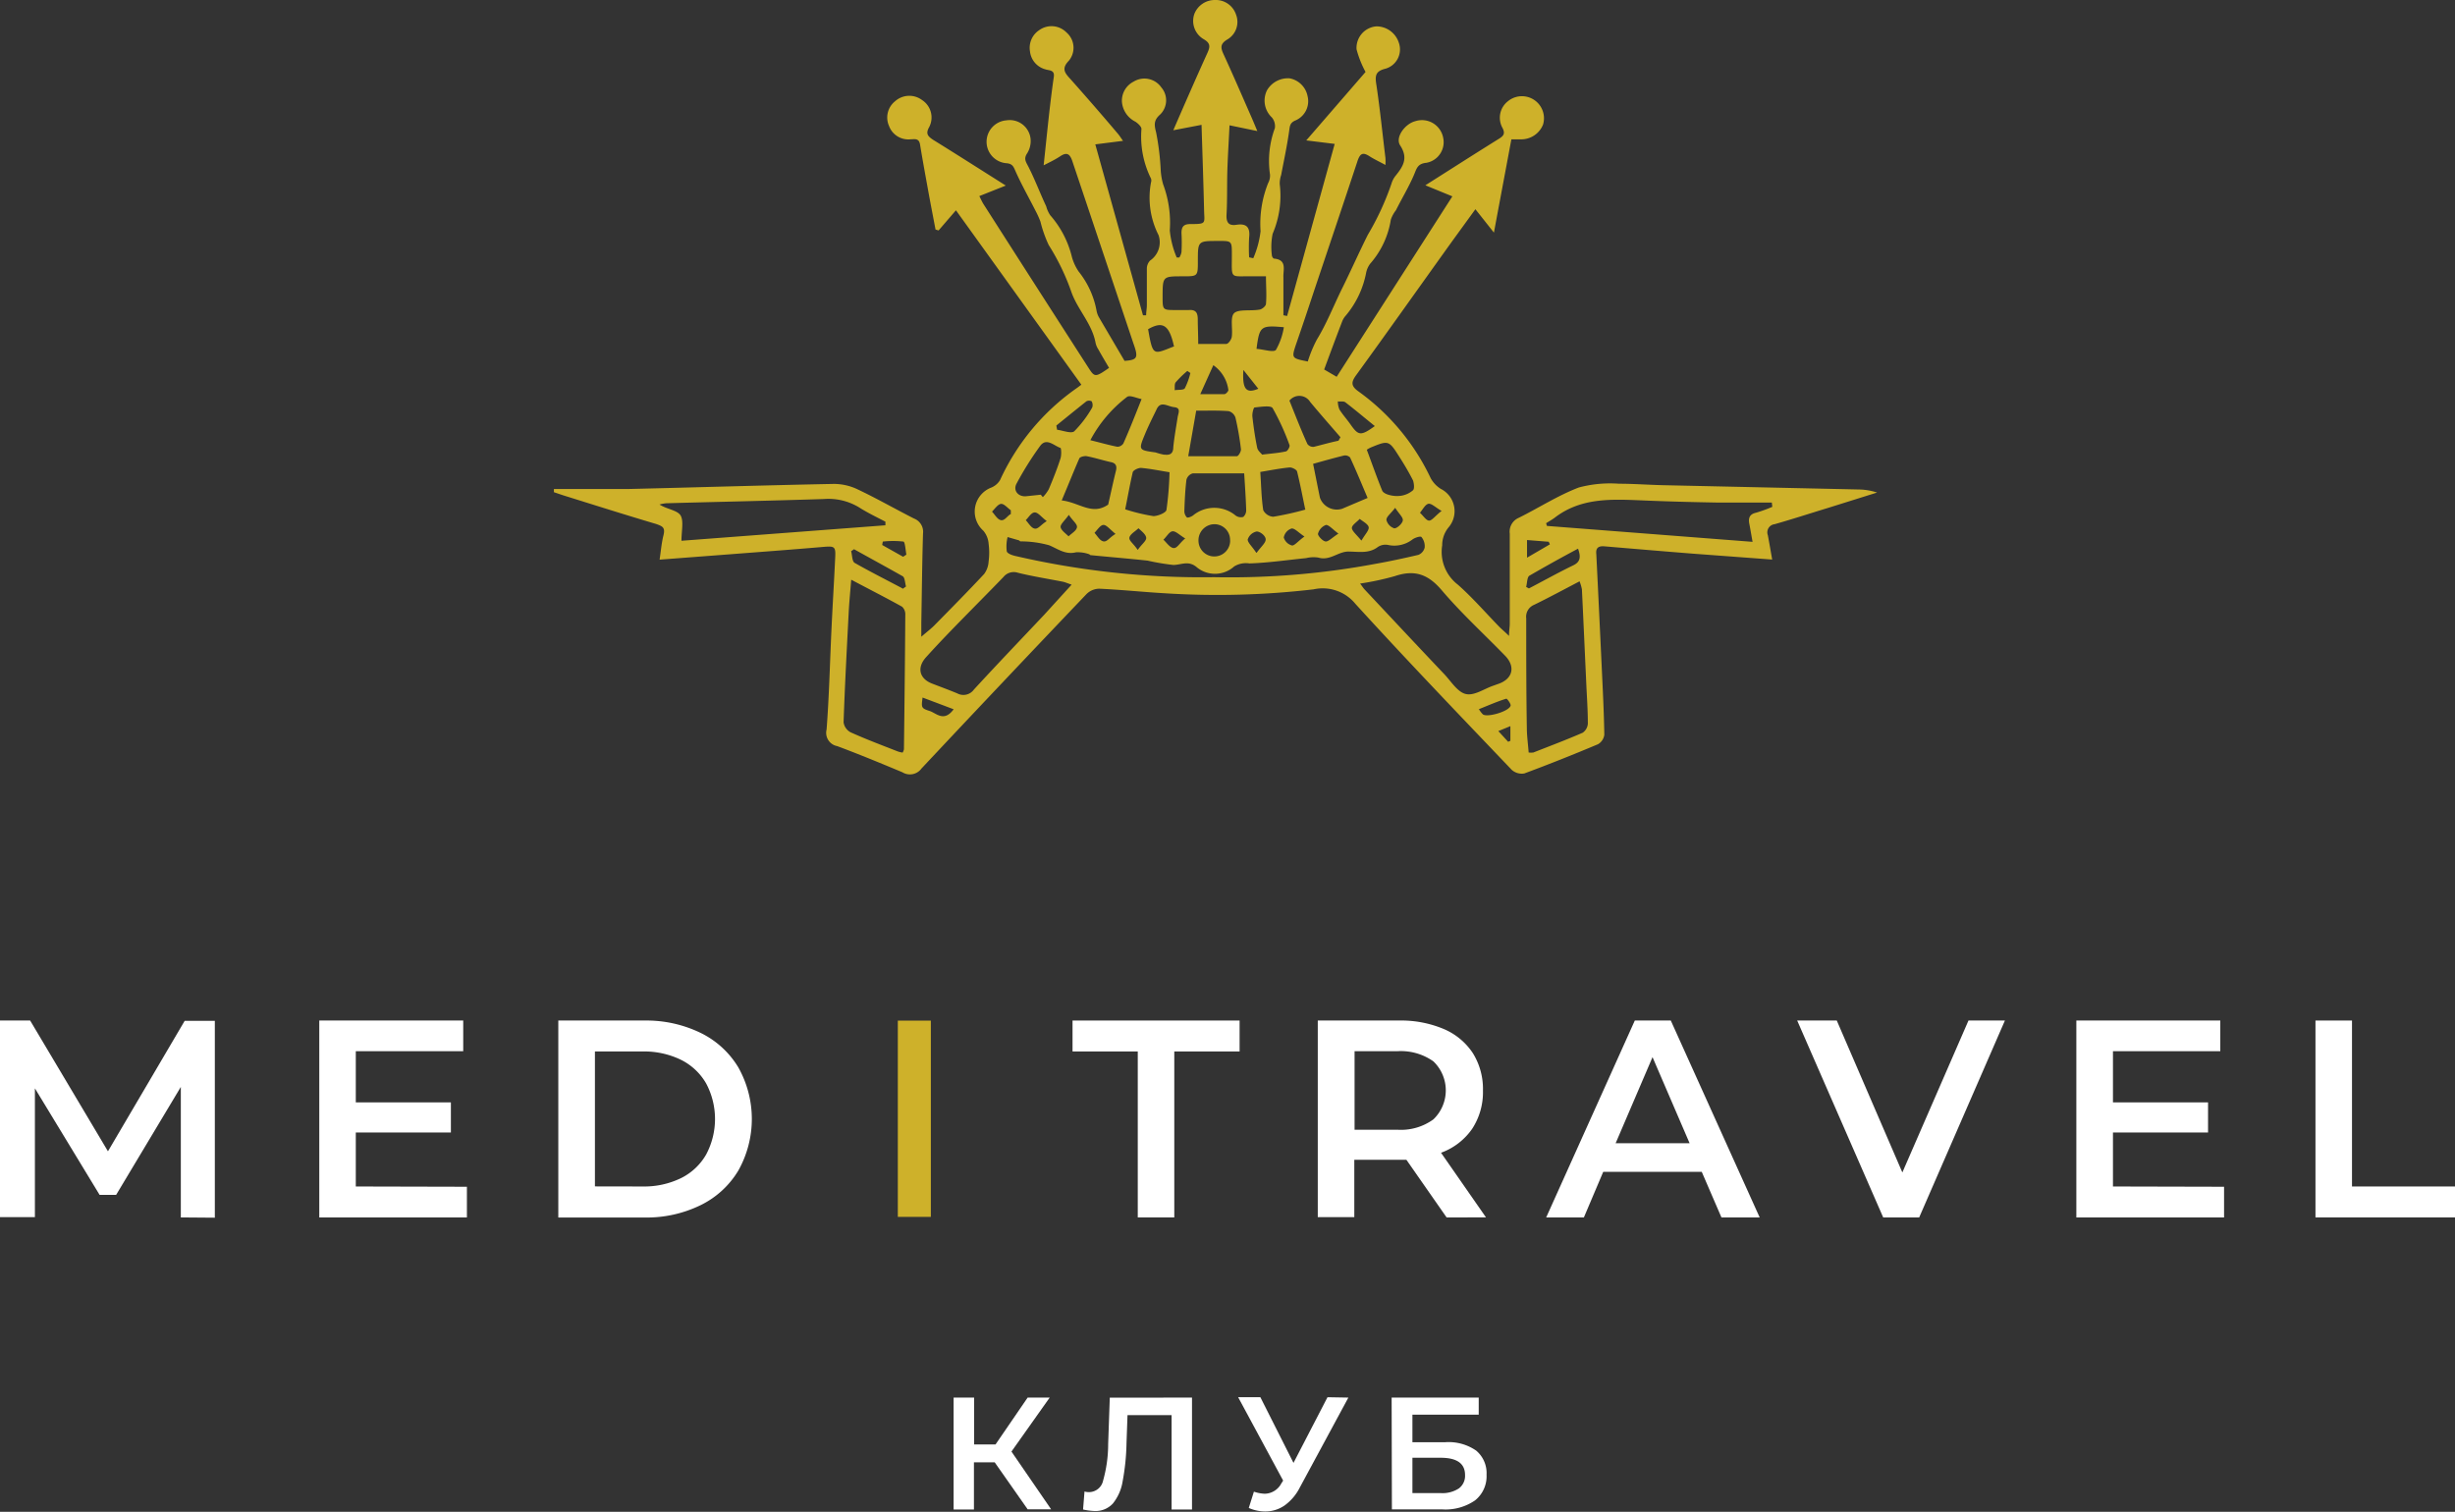<svg xmlns="http://www.w3.org/2000/svg" viewBox="0 0 272.89 168.08"><rect x="0" y="0" width="272.89" height="168.08" fill="#333333" stroke="none"/><defs><style>.cls-1{fill:#ceb12a;}.cls-2{fill:#fff;}</style></defs><title>logo 20</title><g id="Layer_2" data-name="Layer 2"><g id="Layer_1-2" data-name="Layer 1"><path class="cls-1" d="M124.83,15.66l-3.08.39c1.79,6.42,3.55,12.72,5.3,19l.35,0c0-.38.08-.76.08-1.14,0-1.34,0-2.69,0-4a1.31,1.31,0,0,1,.36-.94,2.46,2.46,0,0,0,.94-2.83,9.18,9.18,0,0,1-.84-5.85.66.66,0,0,0,0-.44,10.48,10.48,0,0,1-1.06-5.51c0-.27-.39-.62-.67-.81a2.71,2.71,0,0,1-1.5-2.21A2.37,2.37,0,0,1,126,9.08a2.29,2.29,0,0,1,3.09.64,2.2,2.2,0,0,1-.12,3c-.72.63-.69,1.12-.46,2a28.66,28.66,0,0,1,.51,4.16,7.13,7.13,0,0,0,.27,1.61,12.27,12.27,0,0,1,.74,5.14,10.34,10.34,0,0,0,.77,3h.29a1.68,1.68,0,0,0,.24-.6,18.75,18.75,0,0,0,0-2.12c0-.73.26-1,1-1,1.84,0,1.54-.07,1.51-1.61-.07-3.08-.18-6.17-.28-9.42l-3.14.6c1.3-3,2.52-5.79,3.79-8.59.3-.67.37-1.07-.39-1.52a2.35,2.35,0,0,1-1.06-2.82A2.44,2.44,0,0,1,135.06,0a2.37,2.37,0,0,1,2.33,1.61,2.26,2.26,0,0,1-1,2.8c-.72.45-.73.85-.42,1.54,1.09,2.37,2.12,4.76,3.17,7.15.19.43.36.86.62,1.47l-3.09-.64c-.08,1.74-.19,3.36-.24,5s0,3.28-.09,4.91c-.05.88.22,1.29,1.11,1.15,1.17-.18,1.53.34,1.4,1.44a19.82,19.82,0,0,0,0,2.18l.46.1a10.5,10.5,0,0,0,.81-3,12.17,12.17,0,0,1,.84-5.35,1.75,1.75,0,0,0,.21-.95,10.53,10.53,0,0,1,.54-5.16,1.51,1.51,0,0,0-.34-1.2,2.57,2.57,0,0,1-.54-3,2.69,2.69,0,0,1,2.52-1.34,2.5,2.5,0,0,1,2,2A2.32,2.32,0,0,1,144,13.39c-.63.27-.62.62-.7,1.17-.23,1.64-.58,3.26-.89,4.89a3,3,0,0,0-.16,1,10.77,10.77,0,0,1-.79,5.55,7.38,7.38,0,0,0-.08,2.4c0,.12.14.34.23.35,1.5.13,1,1.27,1.05,2.1,0,1.4,0,2.8,0,4.2l.41.08L148.36,16l-3.16-.39L151.79,8a11.31,11.31,0,0,1-1-2.52A2.4,2.4,0,0,1,153,2.93a2.62,2.62,0,0,1,2.5,1.85A2.23,2.23,0,0,1,154,7.64c-1.16.28-1.16.84-1,1.83.4,2.68.67,5.39,1,8.08a6.32,6.32,0,0,1,0,.79c-.67-.37-1.27-.64-1.82-1-.72-.45-1-.24-1.27.52-1.6,4.84-3.23,9.67-4.85,14.5-.66,2-1.33,4-2,5.93-.51,1.54-.5,1.54,1.31,1.9a14.1,14.1,0,0,1,1-2.42c1.08-1.77,1.83-3.68,2.73-5.53,1-2,1.93-4.11,2.94-6.13a30.28,30.28,0,0,0,2.63-5.69,2.56,2.56,0,0,1,.46-.88c.8-1,1.45-1.93.51-3.37-.59-.89.53-2.41,1.69-2.7a2.4,2.4,0,0,1,3.08,1.8,2.33,2.33,0,0,1-1.86,2.83c-1,.1-1.08.65-1.38,1.35-.58,1.35-1.35,2.62-2,3.92a3.61,3.61,0,0,0-.57,1.05,9.67,9.67,0,0,1-2.28,4.88,2.51,2.51,0,0,0-.46,1,10.44,10.44,0,0,1-2.27,4.79,2.08,2.08,0,0,0-.4.65c-.66,1.72-1.3,3.44-2,5.34l1.39.81,12.86-20.06-3-1.23c2.78-1.76,5.43-3.46,8.11-5.13.56-.34.82-.59.44-1.29a2.32,2.32,0,0,1,.62-2.92,2.45,2.45,0,0,1,3.91,2.59A2.61,2.61,0,0,1,169,15.49h-1c-.62,3.33-1.25,6.66-1.94,10.37L164,23.26c-1.31,1.81-2.41,3.31-3.48,4.81-3.25,4.54-6.48,9.1-9.76,13.62-.56.77-.64,1.2.26,1.84a25,25,0,0,1,8,9.61,3.21,3.21,0,0,0,1.15,1.22,2.77,2.77,0,0,1,.85,4.27,3.11,3.11,0,0,0-.71,2A4.59,4.59,0,0,0,162.05,65c1.64,1.45,3.09,3.13,4.62,4.7.28.28.58.52,1.07,1,0-.61.08-1,.08-1.31,0-3.36,0-6.71,0-10.06a1.67,1.67,0,0,1,1-1.76c2.23-1.11,4.35-2.48,6.67-3.37a13.45,13.45,0,0,1,4.47-.42c1.6,0,3.2.12,4.8.16l21.89.48a6.86,6.86,0,0,1,2,.34l-5.52,1.73c-2,.61-3.9,1.23-5.87,1.79a.91.91,0,0,0-.75,1.23c.16.86.31,1.72.48,2.7l-8.74-.65c-3.29-.26-6.59-.54-9.89-.82-.66-.06-1,.16-.92.86q.31,6.25.6,12.5c.12,2.53.25,5.06.29,7.59a1.43,1.43,0,0,1-.7,1.05c-2.71,1.14-5.44,2.23-8.19,3.25a1.67,1.67,0,0,1-1.41-.41c-5.83-6.11-11.69-12.21-17.38-18.46a4.69,4.69,0,0,0-4.63-1.6,91.88,91.88,0,0,1-16.5.44c-2.45-.14-4.89-.4-7.34-.51a2.05,2.05,0,0,0-1.41.6q-9.21,9.66-18.34,19.39a1.59,1.59,0,0,1-2.12.42c-2.39-1-4.81-2-7.25-2.91a1.5,1.5,0,0,1-1.18-1.84c.29-3.75.37-7.51.55-11.27.12-2.56.28-5.13.4-7.69.08-1.41,0-1.46-1.39-1.34-3.37.29-6.75.54-10.12.8l-8,.61c.14-.92.21-1.83.43-2.71s-.12-1-.8-1.25c-3.38-1-6.75-2.07-10.12-3.12-.42-.13-.84-.28-1.26-.42v-.35c2.71,0,5.42,0,8.14,0,7.67-.18,15.33-.42,23-.57a6.17,6.17,0,0,1,2.65.62c2.11,1,4.15,2.17,6.24,3.23a1.58,1.58,0,0,1,1,1.67c-.1,3.31-.13,6.62-.19,9.94v1.53c.67-.58,1.1-.9,1.47-1.28,1.85-1.88,3.71-3.76,5.51-5.69a2.56,2.56,0,0,0,.5-1.38,7.51,7.51,0,0,0,0-2A2.5,2.5,0,0,0,109.3,59a2.85,2.85,0,0,1,.86-4.78,2.06,2.06,0,0,0,1-.84,25.35,25.35,0,0,1,8.47-10.19c.15-.1.3-.22.57-.42L106.26,23.38l-1.93,2.24-.34-.1c-.27-1.43-.55-2.86-.81-4.29-.31-1.72-.63-3.44-.91-5.16-.12-.73-.59-.59-1.08-.58A2.29,2.29,0,0,1,98.82,14a2.31,2.31,0,0,1,.67-2.74,2.37,2.37,0,0,1,3-.14,2.31,2.31,0,0,1,.8,3c-.4.71-.2,1,.41,1.41,2.65,1.64,5.28,3.32,8.1,5.1l-2.94,1.17c.2.4.34.72.53,1Q115.16,31.83,121,40.9c.68,1.06.76,1.06,2.28,0-.4-.68-.81-1.37-1.2-2.07a2.11,2.11,0,0,1-.3-.71c-.39-2.14-2-3.69-2.69-5.66a25.39,25.39,0,0,0-2.52-5.22,13.9,13.9,0,0,1-.92-2.61,10.59,10.59,0,0,0-.54-1.19c-.75-1.48-1.57-2.92-2.24-4.43-.22-.51-.34-.78-.93-.86a2.39,2.39,0,0,1-.07-4.77,2.33,2.33,0,0,1,2.68,2,2.57,2.57,0,0,1-.37,1.66c-.4.6-.17.91.11,1.45.74,1.44,1.32,3,2,4.44a3.33,3.33,0,0,0,.45,1,10.94,10.94,0,0,1,2.4,4.6,5.45,5.45,0,0,0,.76,1.66,9.82,9.82,0,0,1,2,4.41,2.34,2.34,0,0,0,.28.72L125,40.12c1.41-.1,1.57-.32,1-1.9q-3.4-10.16-6.8-20.3c-.27-.8-.6-1.05-1.36-.54-.51.34-1.07.61-1.83,1,.22-2.08.41-3.92.61-5.75.16-1.37.32-2.73.52-4.09.11-.79-.53-.69-.93-.83a2.32,2.32,0,0,1-1.72-2,2.34,2.34,0,0,1,1-2.34,2.34,2.34,0,0,1,3.06.24,2.25,2.25,0,0,1,.26,3.14c-.83.86-.47,1.34.14,2,1.78,2,3.52,4,5.27,6.07C124.46,15.1,124.61,15.35,124.83,15.66Zm45.09,68a2,2,0,0,0,.53,0c1.83-.72,3.67-1.41,5.48-2.2a1.33,1.33,0,0,0,.57-1c0-1.53-.11-3-.18-4.57-.16-3.46-.31-6.91-.48-10.37a5.11,5.11,0,0,0-.26-.89c-1.78.93-3.41,1.81-5.07,2.62a1.43,1.43,0,0,0-.86,1.5c0,4.1,0,8.19.07,12.29C169.73,81.85,169.85,82.73,169.92,83.64Zm-69.58,0a1.26,1.26,0,0,0,.14-.35c.06-5,.12-10,.15-15a1.13,1.13,0,0,0-.36-.86c-1.8-1-3.65-1.94-5.65-3-.11,1.34-.22,2.47-.28,3.6-.21,4.09-.43,8.17-.57,12.26a1.5,1.5,0,0,0,.77,1.1c1.7.77,3.44,1.42,5.17,2.1A2.52,2.52,0,0,0,100.34,83.67Zm50.84-18.79c.25.33.36.51.5.66,2.95,3.14,5.89,6.29,8.86,9.42.76.8,1.47,2,2.4,2.21s2-.56,3-.91l.73-.26c1.5-.58,1.78-1.9.64-3.08-2.36-2.43-4.87-4.72-7.06-7.3-1.51-1.77-3-2.3-5.2-1.56A30.89,30.89,0,0,1,151.18,64.88ZM119.12,65c-.51-.17-.74-.28-1-.33-1.67-.33-3.36-.59-5-1a1.46,1.46,0,0,0-1.57.47c-1.42,1.47-2.86,2.92-4.29,4.38S104.37,71.48,103,73c-1.12,1.18-.84,2.44.61,3,.93.36,1.87.7,2.8,1.09a1.44,1.44,0,0,0,1.85-.43c2.56-2.79,5.19-5.53,7.79-8.29ZM98.42,58.4V58c-1-.52-2-1-2.91-1.58a6.58,6.58,0,0,0-3.92-.94c-5.84.19-11.68.31-17.51.47a4.16,4.16,0,0,0-.77.14c.81.53,2,.63,2.35,1.23s.09,1.74.09,2.8Zm98.59-2-.06-.53c-2.07,0-4.15,0-6.22,0-2.75-.05-5.5-.12-8.25-.24-3.39-.14-6.77-.31-9.68,1.94-.3.22-.63.4-.94.6l.09.3,22.86,1.77c-.15-.82-.24-1.4-.36-2s0-1.07.72-1.23A15.36,15.36,0,0,0,197,56.35ZM133.19,38.24c1.12,0,2.12,0,3.11,0,.24,0,.58-.49.62-.79.13-.91-.21-2.21.28-2.65s1.81-.21,2.74-.37c.3,0,.76-.39.78-.63.09-1,0-2,0-3.08-.58,0-1,0-1.46,0-2.6-.05-2.33.43-2.33-2.4,0-1.54,0-1.54-1.53-1.53-2.25,0-2.25,0-2.25,2.24,0,1.69,0,1.69-1.68,1.69-2.23,0-2.23,0-2.24,2.24,0,1.51,0,1.51,1.46,1.51.49,0,1,0,1.45,0,.8-.06,1,.31,1,1.06S133.19,37.25,133.19,38.24Zm1.75,25.93a87.94,87.94,0,0,0,17.93-1.48c1.6-.28,3.2-.63,4.79-1a1.17,1.17,0,0,0,.7-.8A1.59,1.59,0,0,0,158,59.7c-.12-.12-.74.08-1,.28a3.31,3.31,0,0,1-2.74.6,1.52,1.52,0,0,0-1.1.23c-1,.76-2.1.52-3.26.51s-2.06,1.06-3.36.67a3.5,3.5,0,0,0-1.36.06c-2.1.21-4.19.52-6.29.59a2.51,2.51,0,0,0-1.71.34,3.18,3.18,0,0,1-4.12.11c-.95-.83-1.74-.28-2.64-.28a25.69,25.69,0,0,1-2.85-.48c-2.11-.23-4.22-.4-6.33-.61-.07,0-.12-.09-.19-.11a3.88,3.88,0,0,0-1.43-.21c-1.19.3-2-.36-3-.78a11.74,11.74,0,0,0-3.18-.43c-.07,0-.12-.1-.19-.12L112,59.71a4.35,4.35,0,0,0-.09,1.59c.09.28.71.47,1.12.55A91.8,91.8,0,0,0,134.94,64.17Zm3.36-11.54c-2,0-3.87,0-5.72,0a1,1,0,0,0-.7.71c-.14,1.13-.19,2.29-.23,3.44a1,1,0,0,0,.28.74c.09.08.49-.07.68-.21a3.71,3.71,0,0,1,4.73,0,1,1,0,0,0,.86.16,1,1,0,0,0,.32-.83C138.48,55.35,138.39,54.06,138.3,52.63Zm-5.33-7-.89,5.09c1.94,0,3.67,0,5.41,0,.17,0,.48-.53.45-.78a31.78,31.78,0,0,0-.61-3.51,1.12,1.12,0,0,0-.75-.72C135.44,45.62,134.28,45.66,133,45.66Zm-15,10c2,.21,3.4,1.72,5.21.47.27-1.15.54-2.45.86-3.74.16-.61-.06-.91-.64-1-.87-.2-1.72-.47-2.59-.64-.27-.05-.76.07-.84.25C119.32,52.46,118.71,54,118,55.67Zm34.05-.27c-.61-1.43-1.25-3-1.95-4.5a.77.77,0,0,0-.66-.22c-1.14.28-2.27.6-3.45.93.27,1.32.51,2.55.76,3.77a2,2,0,0,0,2.45,1.23Zm-6.94,1.25c-.26-1.25-.54-2.73-.9-4.19-.06-.22-.57-.47-.84-.45-1.06.1-2.1.31-3.25.5.1,1.47.12,2.88.33,4.26a1.36,1.36,0,0,0,1.11.72A33.55,33.55,0,0,0,145.12,56.65Zm-20.05,0a20.39,20.39,0,0,0,3.18.77c.48,0,1.4-.37,1.45-.69A35.89,35.89,0,0,0,130,52.5c-1.14-.18-2.15-.39-3.18-.48-.3,0-.85.25-.91.49C125.58,53.93,125.33,55.38,125.07,56.64ZM115.69,55l.23.27a4.22,4.22,0,0,0,.66-.88c.47-1.12.93-2.26,1.3-3.42.12-.36.09-1.13,0-1.17-.73-.24-1.56-1.19-2.27-.21A36,36,0,0,0,113,53.76c-.42.77.18,1.49,1.06,1.41Zm36.24-5c.59,1.58,1.11,3.07,1.71,4.54.1.25.52.43.82.5a3.24,3.24,0,0,0,1.31.07,2.62,2.62,0,0,0,1.3-.61c.18-.18.1-.77,0-1.08-.47-.93-1-1.82-1.56-2.69-1.12-1.77-1.18-1.78-3.09-1A2.89,2.89,0,0,0,151.93,50Zm-22.51.54c.66.1,1-.14,1-.83.11-1.1.31-2.2.48-3.3.06-.45.42-1.06-.37-1.14s-1.53-.79-2,.31c-.44.9-.89,1.8-1.27,2.72-.72,1.74-.7,1.74,1.19,2C128.77,50.41,129.09,50.49,129.42,50.56Zm10.9,0c1.07-.13,1.85-.18,2.6-.35.19,0,.49-.54.42-.7a26.44,26.44,0,0,0-1.88-4.12c-.2-.32-1.3-.14-2-.07-.12,0-.28.64-.25,1,.13,1.17.3,2.35.54,3.5C139.83,50.13,140.19,50.4,140.32,50.57ZM148.78,49l.22-.39c-1.13-1.31-2.27-2.6-3.37-3.93a1.41,1.41,0,0,0-2.3-.14c.65,1.62,1.28,3.24,2,4.83a.81.81,0,0,0,.7.31C146.93,49.46,147.85,49.19,148.78,49Zm-21.87-4.63c-.57-.1-1.31-.47-1.62-.25a14.68,14.68,0,0,0-4.09,4.82c1.14.28,2.08.55,3,.73a.81.81,0,0,0,.67-.37C125.58,47.7,126.2,46.12,126.91,44.33Zm9.82,15.73A1.74,1.74,0,0,0,135,58.28a1.79,1.79,0,0,0-1.78,1.87,1.76,1.76,0,1,0,3.52-.09Zm-36.39,5.37.37-.27c-.12-.39-.12-1-.38-1.14-1.77-1-3.6-2-5.4-3l-.32.22c.12.44.1,1.13.39,1.3C96.74,63.57,98.55,64.48,100.34,65.43ZM175.41,61c-1.88,1-3.67,2-5.4,3-.27.16-.25.82-.37,1.25l.31.17c1.63-.85,3.24-1.75,4.89-2.55C175.62,62.51,175.77,62,175.41,61ZM152.82,47.37c-1.15-.93-2.19-1.81-3.27-2.64-.19-.15-.56-.07-.84-.1a2.37,2.37,0,0,0,.18.9c.37.59.85,1.11,1.25,1.69C151,48.44,151.27,48.49,152.82,47.37Zm-35.4-.06.08.47c.65.08,1.58.46,1.91.17a12.59,12.59,0,0,0,2-2.65.86.86,0,0,0-.07-.69.67.67,0,0,0-.57,0C119.64,45.51,118.53,46.41,117.42,47.31Zm16-3.49c1.15,0,1.92,0,2.68,0,.17,0,.48-.36.44-.48a4,4,0,0,0-1.67-2.74Zm-2.92-5.29c-.52-2.4-1.24-2.87-2.88-1.93C128.15,39.65,128.19,39.41,130.45,38.53Zm9.22.26c.78.06,1.85.42,2.11.11a7.43,7.43,0,0,0,.88-2.52C140.12,36.15,140,36.26,139.67,38.79Zm24.68,40.07a3,3,0,0,0,.43.56c.5.38,3-.35,3.09-1,0-.22-.4-.77-.49-.74C166.39,78,165.41,78.44,164.35,78.86Zm-58.38,0-3.47-1.31c-.14,1.11-.17,1.19.8,1.5C104.08,79.29,104.93,80.32,106,78.86Zm33.67-17.41c.49-.68,1-1.08,1-1.48s-.61-.88-1-.88a1.33,1.33,0,0,0-1,.89C138.69,60.33,139.18,60.75,139.64,61.45Zm-7.92-1.57c-.67-.4-1.09-.86-1.45-.81s-.64.6-1,.93c.36.33.7.87,1.11.93S131.11,60.39,131.72,59.88Zm-5.28,1.23c.46-.67,1-1,.91-1.38s-.54-.7-.85-1c-.35.34-.89.63-1,1S126,60.43,126.44,61.11Zm-14.13-3.94,0-.44c-.37-.26-.75-.74-1.09-.71s-.69.55-1,.86c.32.34.6.88,1,.95S111.93,57.41,112.31,57.17Zm47.91-.35c-.71-.41-1.15-.87-1.49-.81s-.63.62-.94,1c.35.31.68.85,1,.87S159.55,57.34,160.22,56.82Zm-5.16-.4c-.49.67-1,1-1,1.38a1.31,1.31,0,0,0,.88.94c.32,0,.88-.52.94-.87S155.5,57.12,155.06,56.42ZM100.39,61.9l.36-.24c-.1-.51-.14-1.41-.33-1.45a10.37,10.37,0,0,0-2.29,0l-.07.38ZM145,59.65c-.68-.45-1.09-.94-1.44-.89a1.29,1.29,0,0,0-.86,1,1.3,1.3,0,0,0,.94.89C143.94,60.63,144.32,60.13,145,59.65Zm6.35.43c.39-.68.84-1.12.79-1.46s-.62-.63-1-.93c-.31.34-.86.68-.87,1S150.79,59.45,151.31,60.08Zm-32.52-2.87c-.47.68-1,1.08-.93,1.42s.57.69.88,1c.33-.33.87-.62.93-1S119.24,57.92,118.79,57.21ZM124,59.36c-.64-.52-1-1-1.34-1s-.7.57-1,.88c.32.34.59.88,1,.95S123.3,59.77,124,59.36Zm24.82,0c-.68-.5-1.09-1-1.42-1a1.43,1.43,0,0,0-.9,1c0,.23.54.82.86.84S148.1,59.75,148.8,59.31Zm-32.42-1.39c-.66-.49-1-1-1.38-1s-.68.55-1,.86c.32.33.6.88,1,.94S115.69,58.34,116.38,57.92ZM169.74,62l2.54-1.48-.13-.29-2.41-.19ZM139.87,43.22l-1.66-2.09C138.07,43.31,138.54,43.78,139.87,43.22Zm-7.55-1.75-.34-.23a11.82,11.82,0,0,0-1.29,1.26c-.16.2-.09.58-.12.88.39-.06,1,0,1.13-.21A7.81,7.81,0,0,0,132.32,41.47Zm35.32,41,.25-.11V80.73l-1.34.55Z"/><path class="cls-2" d="M20.1,135.35l0-14.51-7.19,12H11.07L3.88,121v14.32H0V113.46H3.35L12,128l8.53-14.51h3.35l0,21.89Z"/><path class="cls-2" d="M51.9,131.94v3.41H35.49V113.46h16v3.41H39.55v5.69H50.12v3.35H39.55v6Z"/><path class="cls-2" d="M62.06,113.46h9.57a13.81,13.81,0,0,1,6.22,1.36,10,10,0,0,1,4.22,3.85,11.71,11.71,0,0,1,0,11.47A10,10,0,0,1,77.85,134a13.68,13.68,0,0,1-6.22,1.36H62.06Zm9.38,18.45a9.35,9.35,0,0,0,4.24-.92,6.56,6.56,0,0,0,2.81-2.63,8.4,8.4,0,0,0,0-7.91,6.62,6.62,0,0,0-2.81-2.63,9.35,9.35,0,0,0-4.24-.92H66.13v15Z"/><path class="cls-2" d="M126.47,116.9h-7.25v-3.44h18.57v3.44h-7.26v18.45h-4.06Z"/><path class="cls-2" d="M160.8,135.35l-4.47-6.41c-.19,0-.47,0-.85,0h-4.94v6.38h-4.06V113.46h9a12.23,12.23,0,0,1,5,.94,7.27,7.27,0,0,1,3.24,2.69,7.52,7.52,0,0,1,1.12,4.16,7.42,7.42,0,0,1-1.2,4.25,7.19,7.19,0,0,1-3.46,2.66l5,7.19ZM159.33,118a6.24,6.24,0,0,0-4-1.13h-4.76v8.73h4.76a6.13,6.13,0,0,0,4-1.15,4.46,4.46,0,0,0,0-6.45Z"/><path class="cls-2" d="M189.16,130.28H178.21l-2.15,5.07h-4.19l9.85-21.89h4l9.88,21.89h-4.25Zm-1.35-3.18-4.12-9.57-4.1,9.57Z"/><path class="cls-2" d="M222.86,113.46l-9.53,21.89h-4l-9.56-21.89h4.4l7.29,16.89,7.35-16.89Z"/><path class="cls-2" d="M247.22,131.94v3.41H230.8V113.46h16v3.41H234.87v5.69h10.57v3.35H234.87v6Z"/><path class="cls-2" d="M257.38,113.46h4.06v18.45h11.45v3.44H257.38Z"/><path class="cls-2" d="M110.57,162.58h-2.31v5.24H106V155.38h2.28v5.21h2.38l3.57-5.21h2.45l-4.25,6,4.41,6.42h-2.61Z"/><path class="cls-2" d="M132.5,155.38v12.44h-2.27V157.33h-4.9l-.11,3.11a25.4,25.4,0,0,1-.43,4.24,5.25,5.25,0,0,1-1.08,2.47,2.61,2.61,0,0,1-2.06.84,6.66,6.66,0,0,1-1.26-.17l.16-2a1.7,1.7,0,0,0,.53.07,1.61,1.61,0,0,0,1.54-1.29,15,15,0,0,0,.56-4.06l.18-5.15Z"/><path class="cls-2" d="M149.88,155.38l-5.4,10a5.5,5.5,0,0,1-1.7,2,3.78,3.78,0,0,1-2.14.66,4.56,4.56,0,0,1-1.83-.39l.57-1.81a4.27,4.27,0,0,0,1.21.23,2.13,2.13,0,0,0,1.84-1.15l.2-.31-5-9.27h2.47l3.68,7.3,3.78-7.3Z"/><path class="cls-2" d="M154.69,155.38h9.68v1.9H157v3.06h3.67a5.37,5.37,0,0,1,3.41.93,3.26,3.26,0,0,1,1.16,2.69,3.42,3.42,0,0,1-1.28,2.85,5.78,5.78,0,0,1-3.64,1h-5.6ZM160.16,166a3.32,3.32,0,0,0,2-.52,1.74,1.74,0,0,0,.69-1.49c0-1.28-.9-1.92-2.72-1.92H157V166Z"/><rect class="cls-1" x="99.8" y="113.47" width="3.67" height="21.82"/></g></g></svg>